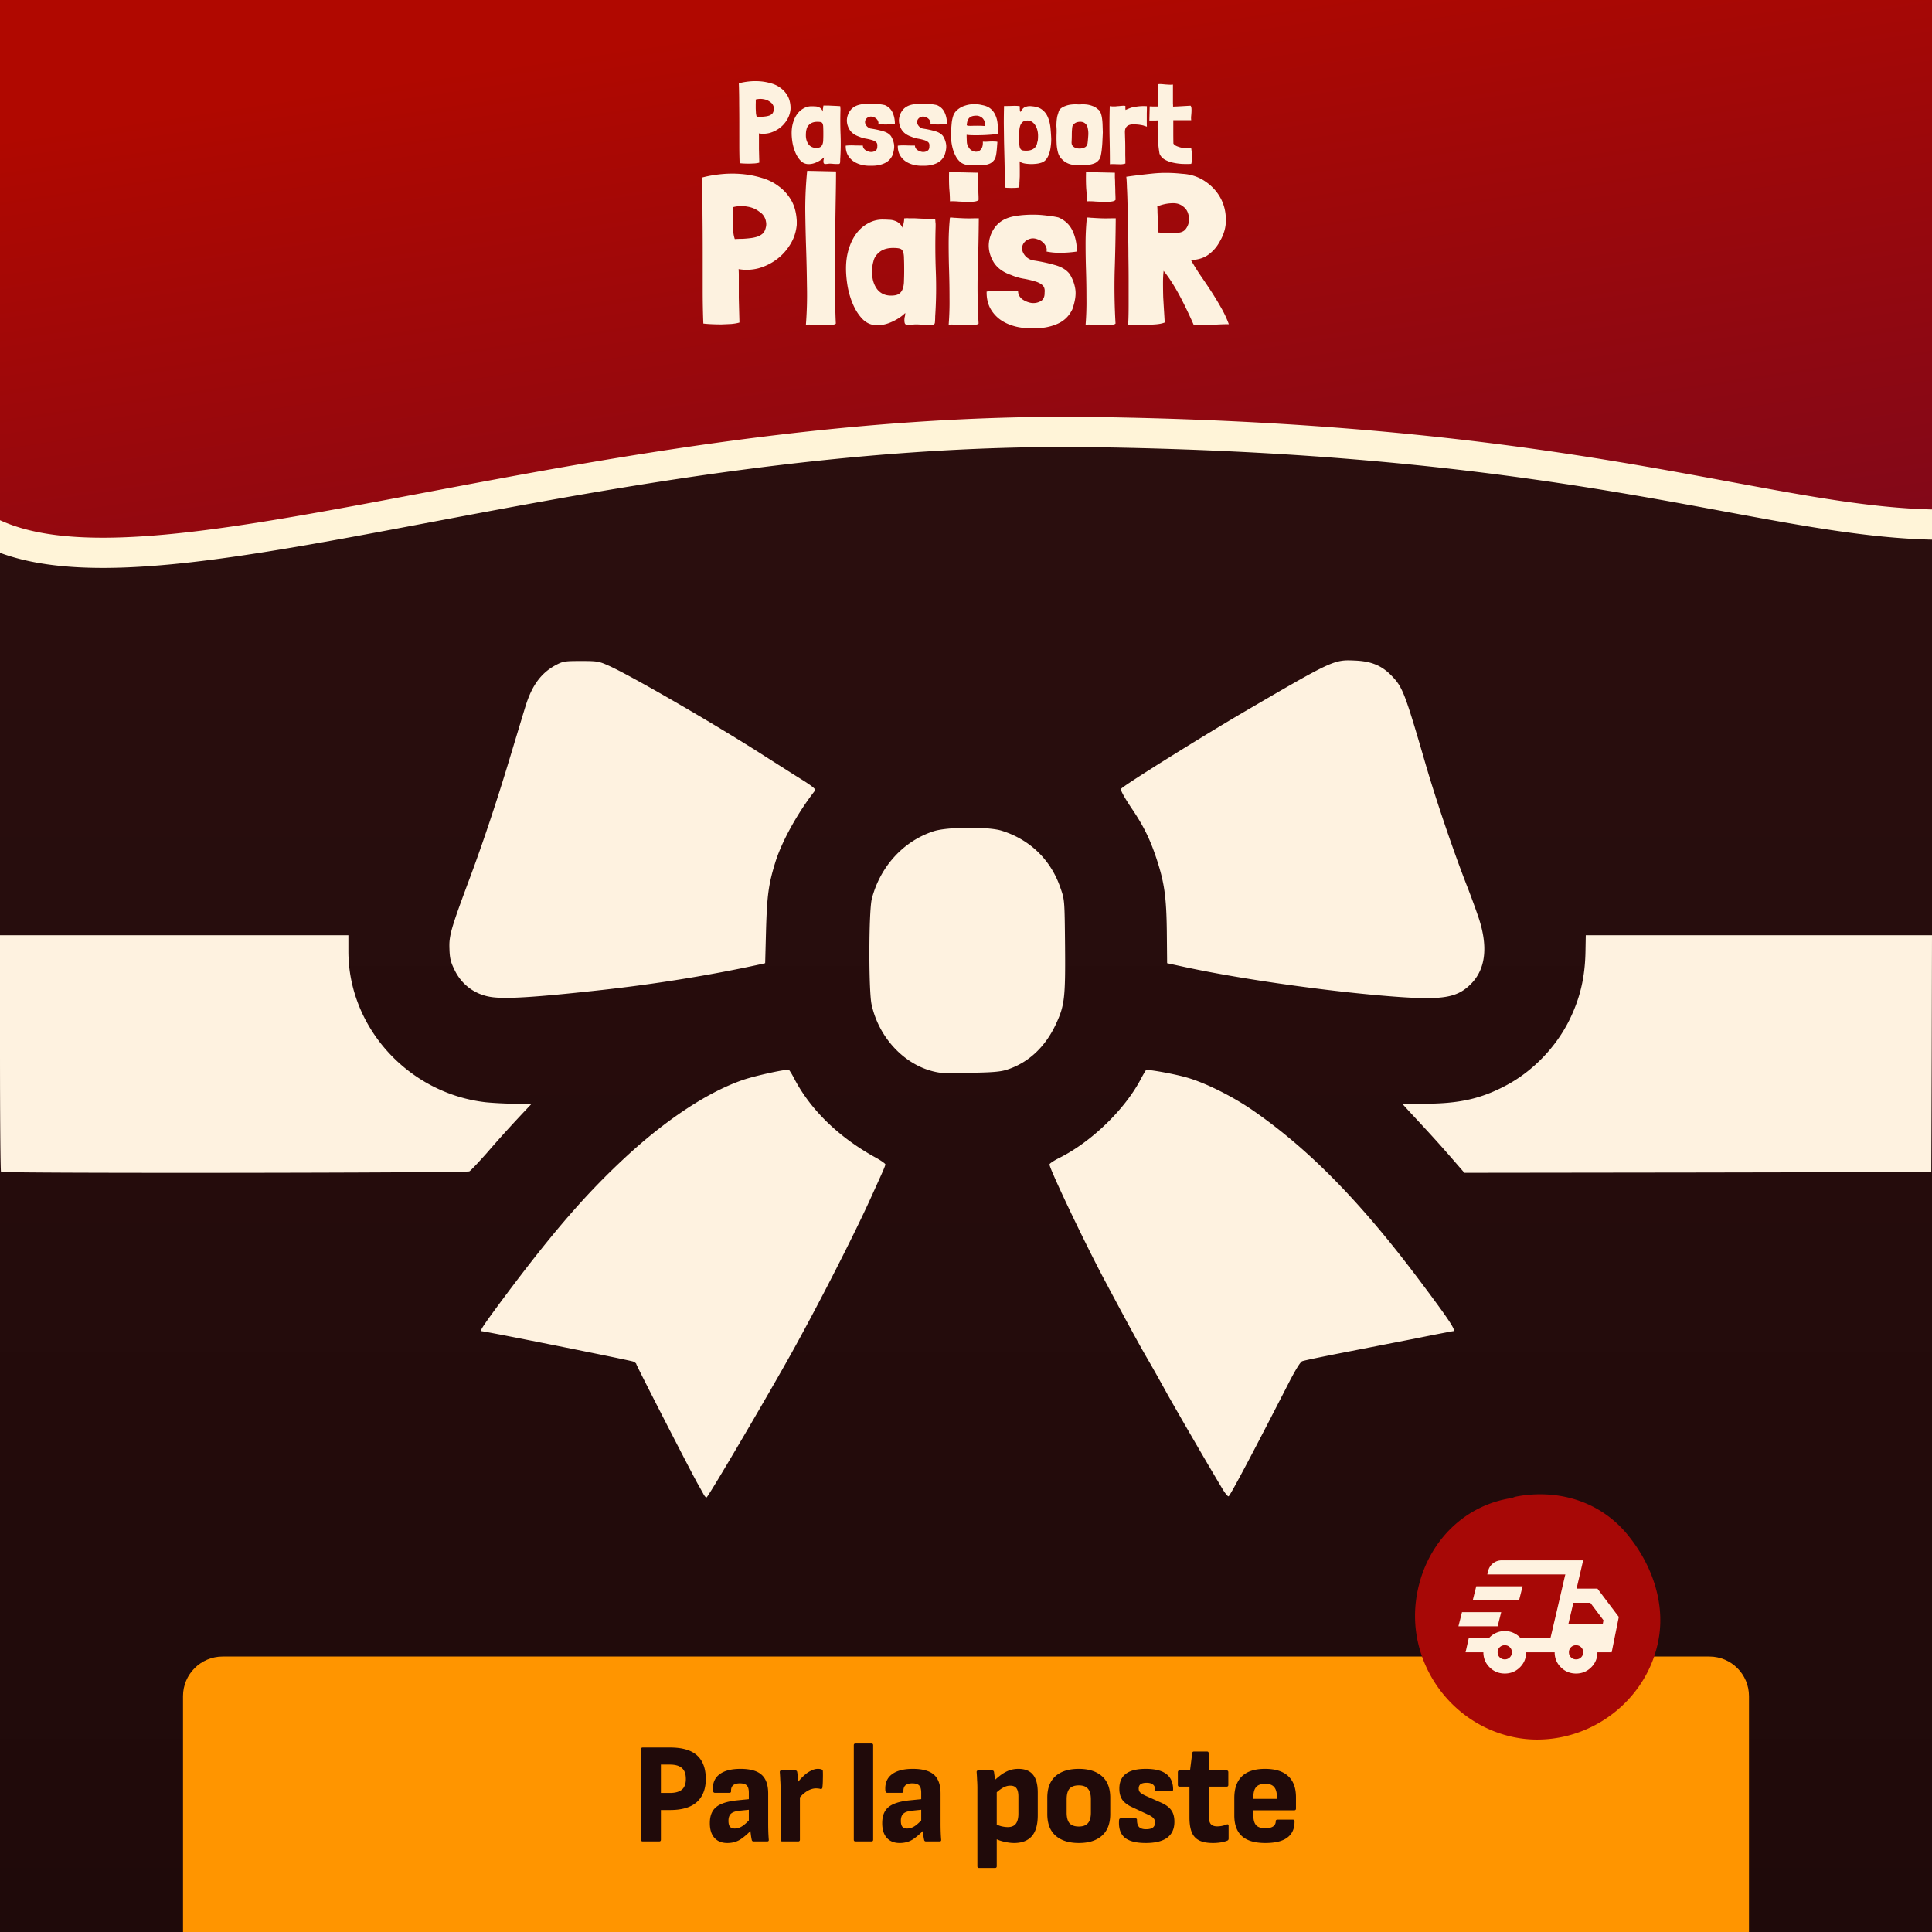 <svg xmlns="http://www.w3.org/2000/svg" fill="none" viewBox="0 0 1024 1024"><rect x="0" y="0" width="1024" height="1024" fill="#808080" stroke="none"/><g clip-path="url(#a)"><path fill="#FDF2E0" d="M0 0h1024v1024H0z"></path><path fill="url(#b)" d="M0 0h1024v1024H0z"></path><path fill="url(#c)" d="m1013.5 277 40.5-4.5V-268H-1.5v557l38 4h25l47-4 50-6.5 51.5-10 43.5-9.5 49-6.5 87-15 63-6L506 231h144l89 4.5 87 12.5 59 8.5 69 11.5 59.5 9Z"></path><path fill="#FFF4D8" fill-rule="evenodd" d="M224.685 261.172c100.161-18.916 222.537-42.028 354.968-40.15 132.711 1.882 222.945 14.206 291.559 26.067 16.642 2.877 31.919 5.704 46.155 8.339 44.826 8.297 79.33 14.683 113.633 14.683a8 8 0 0 1 8 8 8 8 0 0 1-8 8c-35.902 0-72.356-6.753-117.644-15.142-14.027-2.598-28.902-5.353-44.87-8.114-67.954-11.747-157.341-23.967-289.06-25.835-130.815-1.855-251.872 21.007-352.249 39.964l-1.112.21c-50.154 9.472-95.377 17.989-133.757 21.751-38.175 3.743-70.926 2.953-95.569-7.217-19.307-7.967-33.411-18.7-43.513-29.044a8 8 0 0 1-15.868.336c-2.913-19.417-5.46-29.383-6.468-32.915a39.21 39.21 0 0 0-.446-1.476l-.008-.023.005.015.006.003c4.85-10.031 14.82-5.392 15.105-5.247a.05.05 0 0 1 .003-.007l-.003-.009-.006-.018c-.001-.002.027.076.086.23.236.617.965 2.429 2.324 5.074 5.45 10.608 20.815 34.23 54.887 48.291 20.792 8.581 50.174 9.783 87.903 6.084 37.524-3.679 81.978-12.037 132.349-21.55l1.59-.3Z" clip-rule="evenodd"></path><path fill="#FDF2E0" d="M417.405 50.729c.94 1.638 1.472 3.625 1.594 5.96v.921c0 .246-.02.492-.061.738a12.688 12.688 0 0 1-1.962 5.407 15.049 15.049 0 0 1-3.862 4.179 15.88 15.88 0 0 1-5.15 2.519c-1.88.492-3.801.573-5.762.246.04.573.061 1.147.061 1.72V78.994c.041 1.762.102 4.138.184 7.128v.061c-.041 0-.082.02-.123.062h-.061c-.572.164-1.308.286-2.207.368-.858.041-1.778.082-2.759.123-.94 0-1.88-.02-2.82-.061a33.9 33.9 0 0 1-2.452-.184c-.123-2.99-.184-6.227-.184-9.709V65.967c0-3.686-.021-7.394-.061-11.121 0-3.728-.062-7.292-.184-10.692 1.675-.45 3.494-.779 5.456-.983a32.093 32.093 0 0 1 5.947-.062 27.63 27.63 0 0 1 5.824 1.106c1.88.533 3.535 1.352 4.965 2.458 1.472 1.065 2.677 2.417 3.617 4.056Zm-7.908 4.608a3.525 3.525 0 0 0-1.226-1.229c-1.022-.82-2.207-1.331-3.556-1.536a9.33 9.33 0 0 0-3.985.123c-.082 0-.143.02-.184.061.041.738.041 1.516 0 2.335v2.458c.041.82.082 1.618.123 2.397.082.737.225 1.413.429 2.027h.184a33.388 33.388 0 0 1 2.084-.061 34.943 34.943 0 0 0 2.146-.184 11.027 11.027 0 0 0 2.084-.43 4.668 4.668 0 0 0 1.778-1.107c.327-.45.552-.962.675-1.536a3.51 3.51 0 0 0 .061-1.72 3.83 3.83 0 0 0-.613-1.598ZM441.842 56.075c1.022.04 2.187.102 3.495.184.041.246.061.491.061.737.041.246.061.492.061.737v.615c-.122 4.424-.102 8.787.062 13.088.163 4.26.102 8.582-.184 12.965 0 .533-.021 1.066-.062 1.598 0 .532-.245.84-.735.922h-.736c-.654 0-1.328-.02-2.023-.062a15.775 15.775 0 0 0-1.962-.123c-.449 0-.899.041-1.349.123-.408.041-.837.062-1.287.062a.938.938 0 0 1-.613-.492 2.72 2.72 0 0 1-.123-.86c0-.45.041-.82.123-1.106.082-.287.123-.635.123-1.045-.981.983-2.228 1.823-3.74 2.52-1.471.696-2.922 1.044-4.353 1.044-1.594 0-2.963-.553-4.107-1.659-1.104-1.106-2.023-2.478-2.759-4.117-.736-1.638-1.287-3.42-1.655-5.346-.327-1.925-.491-3.707-.491-5.346 0-2.048.266-3.932.797-5.653.532-1.72 1.247-3.195 2.146-4.424.94-1.27 2.044-2.253 3.311-2.95a8.402 8.402 0 0 1 4.046-1.167c.735 0 1.41.02 2.023.062.654 0 1.246.102 1.778.307.531.164 1.001.45 1.41.86.408.369.756.901 1.042 1.598-.041-.656-.021-1.209.061-1.66.123-.49.184-.982.184-1.474 0-.04.123-.061.368-.061.286-.041.592-.041.919 0H439.329c.694.04 1.532.081 2.513.123Zm-12.629 9.708c-.94.778-1.512 1.68-1.716 2.704a7.414 7.414 0 0 0-.307 1.659 20.802 20.802 0 0 0-.061 1.597c0 1.844.47 3.42 1.41 4.732.981 1.27 2.33 1.905 4.046 1.905 1.022 0 1.778-.164 2.268-.492.532-.369.9-.86 1.104-1.475.245-.655.368-1.433.368-2.335.041-.942.061-1.986.061-3.133 0-1.434-.02-2.56-.061-3.38 0-.86-.102-1.516-.307-1.966-.163-.45-.47-.738-.919-.86-.409-.123-1.043-.185-1.901-.185-1.676 0-3.004.41-3.985 1.229ZM473.083 59.638c.817 1.762 1.226 3.749 1.226 5.96a33.916 33.916 0 0 1-4.353.37 19.275 19.275 0 0 1-4.414-.37c.123-.49.061-.982-.184-1.474a3.29 3.29 0 0 0-.981-1.29 3.664 3.664 0 0 0-1.471-.8 3.615 3.615 0 0 0-1.594-.245c-.94.164-1.655.533-2.146 1.106-.449.533-.674 1.127-.674 1.782s.245 1.31.736 1.966c.49.656 1.205 1.147 2.145 1.475 2.289.328 4.435.778 6.437 1.352 2.003.532 3.474 1.413 4.414 2.642.899 1.475 1.451 2.99 1.656 4.547.204 1.516-.082 3.4-.859 5.653-.94 2.008-2.411 3.441-4.414 4.302-2.002.86-4.189 1.27-6.559 1.228-2.085.082-3.965-.102-5.64-.553-1.676-.45-3.127-1.126-4.353-2.027a10.016 10.016 0 0 1-2.82-3.319c-.654-1.31-.981-2.785-.981-4.424v-.307c1.349-.164 2.881-.205 4.598-.123 1.716.041 3.208.062 4.475.062.041.942.47 1.72 1.288 2.335.858.573 1.757.921 2.697 1.044.94.082 1.798-.102 2.575-.553.776-.45 1.144-1.27 1.103-2.458.123-.983-.102-1.72-.674-2.212-.572-.491-1.328-.86-2.268-1.106a26.395 26.395 0 0 0-3.188-.737 15.548 15.548 0 0 1-3.495-1.045c-2.288-.778-3.964-1.986-5.027-3.625-1.021-1.68-1.512-3.4-1.471-5.162.082-1.802.654-3.461 1.717-4.977 1.103-1.515 2.656-2.54 4.659-3.072.776-.205 1.716-.369 2.82-.492a33.898 33.898 0 0 1 3.617-.184c1.267 0 2.534.082 3.801.246 1.267.123 2.432.307 3.494.553 1.921.82 3.29 2.13 4.108 3.932ZM500.682 59.638c.817 1.762 1.226 3.749 1.226 5.96a33.916 33.916 0 0 1-4.353.37 19.275 19.275 0 0 1-4.414-.37c.123-.49.062-.982-.183-1.474a3.31 3.31 0 0 0-.981-1.29 3.668 3.668 0 0 0-1.472-.8 3.613 3.613 0 0 0-1.594-.245c-.94.164-1.655.533-2.145 1.106-.45.533-.675 1.127-.675 1.782s.246 1.31.736 1.966c.49.656 1.206 1.147 2.146 1.475 2.288.328 4.434.778 6.437 1.352 2.002.532 3.474 1.413 4.414 2.642.899 1.475 1.451 2.99 1.655 4.547.204 1.516-.082 3.4-.858 5.653-.94 2.008-2.412 3.441-4.414 4.302-2.003.86-4.189 1.27-6.56 1.228-2.084.082-3.964-.102-5.64-.553-1.676-.45-3.127-1.126-4.353-2.027a10.016 10.016 0 0 1-2.82-3.319c-.654-1.31-.981-2.785-.981-4.424v-.307c1.349-.164 2.882-.205 4.598-.123 1.717.041 3.209.062 4.476.062.04.942.47 1.72 1.287 2.335.858.573 1.757.921 2.697 1.044.94.082 1.799-.102 2.575-.553.777-.45 1.145-1.27 1.104-2.458.122-.983-.102-1.72-.675-2.212-.572-.491-1.328-.86-2.268-1.106a26.395 26.395 0 0 0-3.188-.737 15.524 15.524 0 0 1-3.494-1.045c-2.289-.778-3.965-1.986-5.027-3.625-1.022-1.68-1.512-3.4-1.472-5.162.082-1.802.654-3.461 1.717-4.977 1.103-1.515 2.657-2.54 4.659-3.072.777-.205 1.717-.369 2.82-.492a33.911 33.911 0 0 1 3.617-.184c1.267 0 2.534.082 3.801.246 1.267.123 2.432.307 3.495.553 1.92.82 3.29 2.13 4.107 3.932ZM514.304 71.62c-.899-.04-1.553-.102-1.962-.184v1.106c.041 1.23.082 2.233.123 3.011.081.778.347 1.536.797 2.274.49.942 1.185 1.638 2.084 2.089.899.45 1.778.594 2.636.43.858-.164 1.574-.656 2.146-1.475.613-.86.879-2.13.797-3.81.409.041.96.062 1.655.062.695-.041 1.41-.082 2.146-.123.776-.04 1.512-.04 2.207 0 .695 0 1.267.061 1.716.184-.081 1.066-.163 2.11-.245 3.134a53.291 53.291 0 0 1-.306 2.888c-.123.86-.287 1.618-.491 2.274-.163.614-.388 1.044-.674 1.29a5.646 5.646 0 0 1-2.698 2.09c-1.103.409-2.309.655-3.617.737a33.336 33.336 0 0 1-4.046 0 62.013 62.013 0 0 0-3.74-.123 8.688 8.688 0 0 1-3.187-1.106c-1.104-.779-2.023-1.782-2.759-3.011a19.562 19.562 0 0 1-1.778-4.117 25.517 25.517 0 0 1-.92-4.793 34.617 34.617 0 0 1-.122-5.039c.122-1.515.245-2.97.368-4.362.163-1.434.49-2.827.981-4.179.531-1.188 1.348-2.191 2.452-3.01a11.146 11.146 0 0 1 3.739-1.905c1.39-.451 2.861-.697 4.414-.738 1.553-.04 3.066.123 4.537.492 1.88.327 3.392.983 4.537 1.966a9.288 9.288 0 0 1 2.574 3.564c.613 1.393.981 2.929 1.104 4.608a35.29 35.29 0 0 1 0 5.1c-.286.082-.838.164-1.655.246-.777.082-1.717.164-2.82.246a79.21 79.21 0 0 1-3.433.184c-1.227.041-2.412.062-3.556.062-1.104 0-2.105-.02-3.004-.061Zm7.173-8.049a3.952 3.952 0 0 0-1.717-1.66 3.415 3.415 0 0 0-.981-.43c-.327-.122-.715-.184-1.165-.184-.981 0-1.778.103-2.391.308-.613.205-1.103.491-1.471.86a3.95 3.95 0 0 0-.858 1.29 9.33 9.33 0 0 0-.368 1.536c-.082.451-.123.779-.123.984.041.163.246.286.613.368.368.041.94.062 1.717.062a76.61 76.61 0 0 1 3.556-.062c1.062 0 1.859.02 2.391.062.531.04.899.061 1.103.061.245-.04.368-.102.368-.184v-.676a4.42 4.42 0 0 0-.674-2.335ZM540.318 96.752c0 .45-.02 1.086-.061 1.905v.676c0 .04-.286.082-.859.123-.531.082-1.205.123-2.023.123-.776.04-1.614.04-2.513 0-.899 0-1.676-.062-2.33-.185V95.34c0-3.4-.041-6.8-.122-10.2-.082-3.4-.164-6.739-.246-10.016-.041-3.318-.081-6.554-.122-9.709 0-3.195.041-6.267.122-9.217 1.267 0 2.657-.02 4.169-.061 1.512-.082 2.881-.041 4.108.123.04.082.061.225.061.43v.983c.041.246.061.594.061 1.045a2.8 2.8 0 0 0 .245.491c.123.082.246 0 .368-.245.613-1.23 1.431-2.008 2.452-2.336 1.022-.368 2.105-.47 3.25-.307 2.329.164 4.168.779 5.517 1.844 1.349 1.024 2.35 2.355 3.004 3.994.695 1.597 1.144 3.4 1.349 5.407.204 2.007.347 4.035.429 6.083 0 1.434-.102 2.827-.307 4.179a17.302 17.302 0 0 1-.858 3.748c-.368 1.106-.879 2.069-1.533 2.888a5.042 5.042 0 0 1-2.268 1.659c-1.103.41-2.329.655-3.678.737a19.003 19.003 0 0 1-3.74 0c-1.185-.082-2.186-.266-3.004-.553-.817-.287-1.267-.614-1.348-.983.04 1.925.061 3.482.061 4.67v2.827c0 .737-.021 1.29-.061 1.659 0 .41-.021.778-.062 1.106 0 .368-.02.758-.061 1.167Zm7.602-18.004c1.022-.737 1.635-1.823 1.839-3.256a6.604 6.604 0 0 0 .368-1.782c.041-.615.061-1.209.061-1.782 0-1.024-.123-2.007-.368-2.95-.245-.983-.613-1.843-1.103-2.58-.491-.779-1.083-1.393-1.778-1.844a4.19 4.19 0 0 0-2.33-.676c-1.062 0-1.88.225-2.452.676-.572.45-1.022 1.065-1.349 1.843-.286.779-.47 1.721-.551 2.827a96.487 96.487 0 0 0-.062 3.564c0 1.598.021 2.868.062 3.81.081.9.245 1.597.49 2.089.245.491.613.82 1.104.983.531.123 1.226.184 2.084.184 1.676 0 3.004-.368 3.985-1.106ZM560.663 60.683a52.98 52.98 0 0 0 .552-1.843c.286-.615.736-1.147 1.349-1.598a9.274 9.274 0 0 1 2.207-1.106 11.829 11.829 0 0 1 2.697-.676 23.653 23.653 0 0 1 2.943-.184c.817.082 1.594.102 2.329.061a12.268 12.268 0 0 1 2.453 0c1.307.082 2.554.348 3.739.799 1.185.41 2.207 1.024 3.065 1.843.573.369 1.022.963 1.349 1.782.327.82.572 1.782.736 2.888.163 1.065.266 2.253.306 3.564.041 1.27.082 2.58.123 3.933-.041 1.188-.102 2.54-.184 4.055a48.933 48.933 0 0 1-.306 4.363 29.397 29.397 0 0 1-.552 3.748c-.205 1.106-.511 1.864-.92 2.274a5.613 5.613 0 0 1-2.759 2.089c-1.103.41-2.309.655-3.617.737a22.24 22.24 0 0 1-4.046 0 64.944 64.944 0 0 0-3.801-.123c-2.084-.368-3.841-1.27-5.272-2.703-1.103-.983-1.859-2.212-2.268-3.687a21.272 21.272 0 0 1-.736-4.609 65.524 65.524 0 0 1-.061-4.915c.082-1.639.061-3.134-.061-4.486 0-.737.02-1.454.061-2.15.041-.738.122-1.496.245-2.274.041-.45.184-1.045.429-1.782Zm10.3 4.056c-.859.245-1.554.696-2.085 1.351-.245.164-.429.574-.552 1.23a31.841 31.841 0 0 0-.245 3.932c0 1.27-.041 2.622-.122 4.055-.041.942.204 1.68.735 2.212.532.492 1.165.84 1.901 1.045a7.758 7.758 0 0 0 2.391.123c.817-.123 1.491-.328 2.023-.615.694-.327 1.164-1.003 1.41-2.027.163-1.311.286-2.622.368-3.933.122-1.352.061-2.622-.184-3.81-.205-1.433-.797-2.478-1.778-3.133-.981-.656-2.269-.8-3.862-.43ZM596.48 57.672c.041.123.062.328.062.615.163-.082.531-.246 1.103-.492a50.751 50.751 0 0 1 1.778-.676c.777-.246 1.655-.43 2.636-.553a23.658 23.658 0 0 1 2.759-.307c.858-.041 1.573-.041 2.146 0 .613 0 .919.02.919.061 0 1.393-.02 2.622-.061 3.687v5.162c0 .696.02 1.351.061 1.966l-.552-.184a3.244 3.244 0 0 0-.674-.185l-.613-.246a16.822 16.822 0 0 0-1.533-.307c-.49-.082-.756-.123-.797-.123a27.812 27.812 0 0 0-3.065-.184c-.899 0-1.696.143-2.391.43a3.275 3.275 0 0 0-1.532 1.352c-.368.614-.532 1.495-.491 2.642.041 1.434.082 2.786.123 4.056.041 1.27.061 2.56.061 3.87v3.933c.041 1.311.061 2.724.061 4.24v.246a9.072 9.072 0 0 1-1.9.369c-.572.04-1.165.04-1.778 0-.613 0-1.287-.02-2.023-.062-.695-.04-1.533-.02-2.513.062 0-5.039-.062-10.078-.184-15.116a337.963 337.963 0 0 1 .122-15.67c.491.042.899.083 1.226.124h1.839c.327-.041.736-.082 1.227-.123.163 0 .449-.02.858-.062l1.349-.123c.49-.04.899-.04 1.226 0 .368 0 .551.041.551.123V57.672ZM619.603 44.891c.694.041 1.389.02 2.084-.061v9.893c.041.573.061 1.167.061 1.782 1.267-.041 2.596-.103 3.985-.185 1.431-.082 3.188-.184 5.272-.307.287.328.45.82.491 1.475.041.614.041 1.29 0 2.028a46.16 46.16 0 0 1-.184 2.273c-.041.737-.02 1.372.061 1.905h-9.502v6.513c0 2.09.02 4.056.061 5.9.409.573 1.002 1.023 1.778 1.35.777.329 1.614.595 2.514.8a20.12 20.12 0 0 0 2.697.307c.94.04 1.758.04 2.452 0 .082.574.164 1.208.246 1.905.081.696.143 1.413.183 2.15a13.3 13.3 0 0 1-.061 2.213 7.748 7.748 0 0 1-.368 2.027 52.631 52.631 0 0 1-5.088 0 30.786 30.786 0 0 1-4.966-.737c-1.553-.369-2.942-.922-4.169-1.66a6.361 6.361 0 0 1-2.574-3.01c-.532-3.154-.838-6.124-.92-8.91a204.416 204.416 0 0 1-.061-8.725c-.654.04-1.349.061-2.085.061h-2.329l.184-7.496c.817.04 1.573.061 2.268.061h2.084c0-.901-.02-1.864-.061-2.888a83.06 83.06 0 0 1-.061-3.195v-3.072c.041-.983.102-1.864.184-2.643a7.83 7.83 0 0 1 1.716-.061c.654.04 1.328.102 2.023.184l2.085.123ZM419.374 106.145c1.725 2.994 2.701 6.625 2.926 10.892V118.721c0 .449-.038.898-.113 1.347-.45 3.594-1.65 6.887-3.601 9.882a27.53 27.53 0 0 1-7.089 7.635 29.197 29.197 0 0 1-9.452 4.604c-3.451.898-6.977 1.048-10.578.449.075 1.048.113 2.096.113 3.144v12.014c.075 3.219.187 7.561.337 13.025v.113c-.075 0-.15.037-.225.112h-.112c-1.051.299-2.401.524-4.051.674-1.576.075-3.264.149-5.064.224-1.725 0-3.451-.037-5.176-.112a62.289 62.289 0 0 1-4.501-.337c-.225-5.464-.338-11.378-.338-17.741v-19.762c0-6.737-.037-13.512-.112-20.324 0-6.812-.113-13.324-.338-19.538 3.076-.823 6.414-1.422 10.015-1.796a59.148 59.148 0 0 1 10.915-.112c3.676.3 7.239.973 10.69 2.02 3.451.974 6.489 2.471 9.115 4.492 2.701 1.946 4.914 4.417 6.639 7.411Zm-14.516 8.421c-.525-.898-1.275-1.646-2.251-2.245-1.875-1.497-4.051-2.433-6.526-2.807a17.182 17.182 0 0 0-7.314.224c-.15 0-.263.038-.338.112.075 1.348.075 2.77 0 4.267v4.492c.075 1.497.15 2.957.225 4.379.15 1.347.413 2.582.788 3.705h.337a61.526 61.526 0 0 1 3.826-.112 64.227 64.227 0 0 0 3.939-.337 20.43 20.43 0 0 0 3.826-.786c1.275-.449 2.363-1.123 3.263-2.021a7.31 7.31 0 0 0 1.238-2.807c.3-1.048.337-2.096.112-3.144a6.982 6.982 0 0 0-1.125-2.92ZM426.801 110.973c0-6.812.338-13.624 1.013-20.436l15.304.337c0 3.07-.038 6.775-.113 11.116-.075 4.342-.15 8.983-.225 13.924-.075 4.94-.15 10.068-.225 15.383v15.383c0 4.941.038 9.582.113 13.923.075 4.267.187 7.898.337 10.892-.375.449-1.313.674-2.813.674-1.5.075-3.151.075-4.951 0-1.726 0-3.376-.038-4.951-.112-1.576-.075-2.626-.038-3.151.112.525-6.737.713-13.512.563-20.324a928.773 928.773 0 0 0-.451-20.436 928.77 928.77 0 0 1-.45-20.436ZM489.253 115.914c1.875.075 4.013.187 6.414.337.075.449.112.898.112 1.347.075.449.113.898.113 1.348v1.122a362.555 362.555 0 0 0 .112 23.917c.3 7.785.188 15.683-.337 23.692 0 .974-.038 1.947-.113 2.92 0 .973-.45 1.534-1.35 1.684h-1.35c-1.201 0-2.438-.037-3.714-.112a29 29 0 0 0-3.601-.225c-.825 0-1.65.075-2.475.225-.75.075-1.538.112-2.363.112-.525-.15-.901-.449-1.126-.898-.15-.449-.225-.973-.225-1.572 0-.824.075-1.497.225-2.021.15-.524.225-1.161.225-1.909-1.8 1.796-4.088 3.331-6.864 4.604-2.7 1.272-5.364 1.908-7.989 1.908-2.926 0-5.439-1.01-7.539-3.031-2.026-2.021-3.714-4.529-5.064-7.523-1.351-2.995-2.363-6.251-3.038-9.769-.601-3.519-.901-6.775-.901-9.769 0-3.743.488-7.186 1.463-10.33.975-3.144 2.288-5.839 3.939-8.085 1.725-2.32 3.751-4.117 6.076-5.39 2.326-1.347 4.801-2.058 7.427-2.133 1.35 0 2.588.037 3.713.112 1.201 0 2.288.187 3.264.562a6.189 6.189 0 0 1 2.588 1.572c.75.673 1.388 1.647 1.913 2.919-.075-1.198-.038-2.208.112-3.032.225-.898.338-1.796.338-2.694 0-.075.225-.113.675-.113a6.353 6.353 0 0 1 1.688 0H484.639c1.275.075 2.813.15 4.614.225Zm-23.181 17.741c-1.725 1.422-2.776 3.069-3.151 4.941-.3.973-.487 1.983-.562 3.031a37.975 37.975 0 0 0-.113 2.92c0 3.368.863 6.25 2.588 8.646 1.801 2.32 4.276 3.48 7.427 3.48 1.876 0 3.263-.299 4.164-.898a5.195 5.195 0 0 0 2.025-2.695c.45-1.197.675-2.62.675-4.267.075-1.721.113-3.63.113-5.726 0-2.62-.038-4.679-.113-6.176 0-1.572-.187-2.769-.562-3.593-.3-.823-.863-1.347-1.688-1.572-.75-.224-1.913-.337-3.489-.337-3.075 0-5.513.749-7.314 2.246ZM510.684 115.689c1.726.075 3.789.075 6.189 0h1.913v.337c-.075 9.058-.263 18.303-.563 27.735a338.902 338.902 0 0 0 .451 27.734c-.376.449-1.313.674-2.814.674-1.5.075-3.15.075-4.951 0-1.725 0-3.376-.038-4.951-.112-1.575-.075-2.626-.038-3.151.112.375-4.716.525-9.507.45-14.373a462.9 462.9 0 0 0-.225-14.485 452.06 452.06 0 0 1-.225-14.147c0-4.716.225-9.283.675-13.699v-.113c.3-.074.788-.074 1.463 0 .75.075 1.313.113 1.688.113.975.075 2.326.149 4.051.224Zm-7.539-15.72c-.15-2.395-.188-5.314-.113-8.758l15.304.337v2.47a57.88 57.88 0 0 1 .112 3.818c.075 1.347.113 2.77.113 4.267.075 1.422.113 2.695.113 3.817-.301.45-1.013.749-2.138.899-1.051.149-2.326.224-3.826.224a653.999 653.999 0 0 0-4.614-.224 32.5 32.5 0 0 0-4.614-.113c0-2.17-.112-4.416-.337-6.737ZM568.512 122.426c1.5 3.219 2.25 6.85 2.25 10.892-2.4.374-5.063.599-7.989.674-2.851.075-5.551-.15-8.102-.674.225-.898.113-1.796-.338-2.695-.375-.898-.975-1.684-1.8-2.358-.75-.673-1.65-1.16-2.701-1.459a6.66 6.66 0 0 0-2.925-.45c-1.726.3-3.039.974-3.939 2.022-.825.973-1.238 2.058-1.238 3.256s.45 2.395 1.351 3.593c.9 1.198 2.213 2.096 3.938 2.695 4.201.599 8.14 1.422 11.816 2.47 3.675.973 6.376 2.583 8.101 4.828 1.651 2.695 2.664 5.465 3.039 8.309.375 2.77-.15 6.214-1.576 10.331-1.725 3.668-4.426 6.288-8.102 7.86s-7.689 2.32-12.04 2.245c-3.826.15-7.277-.187-10.353-1.01-3.075-.824-5.738-2.059-7.989-3.706a18.301 18.301 0 0 1-5.176-6.063c-1.201-2.395-1.801-5.09-1.801-8.085v-.561c2.476-.299 5.289-.374 8.44-.225 3.151.075 5.889.113 8.214.113.075 1.721.863 3.144 2.363 4.267 1.576 1.048 3.226 1.684 4.952 1.908 1.725.15 3.3-.187 4.726-1.01 1.425-.824 2.1-2.321 2.025-4.492.225-1.796-.187-3.144-1.238-4.042-1.05-.898-2.438-1.572-4.163-2.021-1.725-.524-3.676-.973-5.851-1.347a28.665 28.665 0 0 1-6.415-1.909c-4.201-1.423-7.276-3.631-9.227-6.625-1.875-3.069-2.775-6.213-2.7-9.432.15-3.294 1.2-6.325 3.15-9.095 2.026-2.77 4.877-4.641 8.552-5.614 1.426-.375 3.151-.674 5.177-.899 2.1-.224 4.313-.337 6.639-.337 2.325 0 4.651.15 6.976.45 2.326.224 4.464.561 6.415 1.01 3.525 1.497 6.038 3.893 7.539 7.186ZM583.26 115.689c1.726.075 3.789.075 6.189 0h1.913v.337c-.075 9.058-.262 18.303-.563 27.735a338.902 338.902 0 0 0 .451 27.734c-.376.449-1.313.674-2.814.674-1.5.075-3.15.075-4.951 0-1.725 0-3.376-.038-4.951-.112-1.575-.075-2.626-.038-3.151.112.375-4.716.525-9.507.45-14.373a462.9 462.9 0 0 0-.225-14.485 452.06 452.06 0 0 1-.225-14.147c0-4.716.225-9.283.675-13.699v-.113c.3-.074.788-.074 1.463 0 .75.075 1.313.113 1.688.113.975.075 2.326.149 4.051.224Zm-7.539-15.72c-.15-2.395-.188-5.314-.113-8.758l15.304.337v2.47c.075 1.123.113 2.396.113 3.818.075 1.347.112 2.77.112 4.267.075 1.422.113 2.695.113 3.817-.3.45-1.013.749-2.138.899-1.051.149-2.326.224-3.826.224a653.999 653.999 0 0 0-4.614-.224 32.5 32.5 0 0 0-4.614-.113c0-2.17-.112-4.416-.337-6.737ZM647.142 162.961a56.136 56.136 0 0 1 4.164 8.871h.112c-2.625 0-5.551.112-8.777.337-3.226.15-6.526.112-9.902-.112h-.113a244.626 244.626 0 0 0-2.813-6.176 228.46 228.46 0 0 0-3.713-7.523 114.036 114.036 0 0 0-4.389-7.748c-1.575-2.545-3.151-4.791-4.726-6.737l-.225-.337c-.225 1.722-.338 3.855-.338 6.4 0 2.471.038 5.053.113 7.748.15 2.62.3 5.128.45 7.523.15 2.396.263 4.304.338 5.727-1.276.524-2.964.861-5.064 1.01-2.026.15-4.051.225-6.077.225a67.418 67.418 0 0 1-5.514 0c-1.575-.075-2.55-.075-2.925 0 .15 0 .262-1.011.337-3.032.075-2.096.113-4.828.113-8.197v-11.565c0-4.417-.038-8.945-.113-13.587 0-4.716-.075-9.357-.225-13.923-.075-4.641-.15-8.871-.225-12.688-.075-3.893-.187-7.187-.337-9.881-.075-2.77-.188-4.642-.338-5.615 4.201-.599 8.815-1.16 13.841-1.684s10.277-.487 15.754.112c4.426.225 8.402 1.498 11.928 3.818 3.526 2.32 6.264 5.203 8.214 8.646 1.951 3.443 2.963 7.261 3.038 11.453.15 4.117-.937 8.122-3.263 12.015-1.425 2.695-3.338 4.94-5.739 6.737-2.325 1.796-5.289 2.807-8.889 3.032h-.563v.112a125.477 125.477 0 0 0 5.176 8.309 310.076 310.076 0 0 1 5.514 8.197c1.8 2.769 3.526 5.614 5.176 8.533Zm-25.994-55.244c-2.55.075-5.138.636-7.764 1.684.075.973.113 2.096.113 3.369.075 1.198.112 2.433.112 3.705v3.706c.075 1.197.188 2.208.338 3.031h.112c1.726.15 3.601.262 5.627.337 2.025.075 3.938-.037 5.738-.337 1.426-.299 2.514-1.01 3.264-2.133.825-1.198 1.313-2.47 1.463-3.818.15-1.422 0-2.807-.45-4.154-.451-1.423-1.201-2.545-2.251-3.369-1.65-1.497-3.751-2.171-6.302-2.021Z"></path><path fill="#FEF2E0" d="M372.745 791.692c-.763-1.373-2.06-3.739-2.9-5.188-3.204-5.57-32.581-62.798-32.581-63.485 0-.382-.763-.992-1.679-1.374-2.06-.763-78.67-16.1-80.425-16.1-1.068 0 1.221-3.434 13.277-19.61 24.799-33.116 42.273-53.26 62.646-72.184 21.899-20.373 44.18-35.023 62.646-41.356 6.333-2.213 23.501-5.952 24.417-5.342.305.229 1.526 2.137 2.671 4.35 8.698 16.786 23.883 31.513 43.417 42.196 2.746 1.526 5.036 3.128 5.036 3.586 0 .382-.916 2.671-1.984 5.036-1.069 2.366-3.51 7.783-5.418 11.98-8.699 19.305-27.317 55.854-42.043 82.408-12.514 22.51-43.036 74.473-45.249 76.991-.305.305-1.144-.534-1.831-1.908ZM648.28 789.709c-6.563-10.836-22.51-38.305-29.454-50.59-4.273-7.783-8.927-16.024-10.301-18.313-4.349-7.478-10.682-19-23.502-43.112-10.453-19.686-28.766-58.22-28.766-60.509 0-.534 2.518-2.136 5.57-3.662 16.634-8.394 34.032-25.181 42.578-41.128 1.297-2.518 2.67-4.807 2.976-5.189.534-.61 14.345 1.831 21.365 3.815 9.843 2.747 24.493 9.996 35.481 17.626 29.835 20.679 57.152 48.606 88.589 90.573 15.185 20.221 19.229 26.325 17.397 26.325-.228 0-9.08 1.679-19.61 3.815a32764.021 32764.021 0 0 0-39.067 7.631c-10.912 2.136-20.526 4.12-21.366 4.502-.992.381-3.738 4.883-7.172 11.598-18.847 36.779-30.98 59.67-31.819 59.975-.381.153-1.679-1.373-2.899-3.357ZM.534 621.077C.23 620.848 0 592.463 0 558.126v-62.417h184.656v8.622c.076 40.365 31.895 75.236 72.87 79.891 3.815.381 10.759.763 15.566.763h8.699l-2.366 2.518c-8.164 8.622-14.65 15.795-21.441 23.654-4.349 4.884-8.47 9.309-9.233 9.691-1.602.839-247.378 1.144-248.217.229ZM769.068 613.446c-6.638-7.63-11.369-12.819-21.823-24.036l-4.044-4.425h11.598c18.771 0 30.369-2.671 43.875-9.92 13.735-7.401 25.715-19.763 32.887-33.955 5.876-11.827 8.546-22.968 8.775-36.931l.153-8.47H1024l-.15 62.798-.23 62.722-123.69.229-123.766.153-7.096-8.165ZM497.884 568.503c-17.092-2.594-31.895-17.55-35.939-36.168-1.603-7.554-1.526-49.598.152-56.007 4.426-17.092 16.863-30.674 32.887-35.787 7.097-2.289 28.614-2.441 35.711-.305 15.184 4.655 26.401 15.566 31.437 30.598 2.136 6.104 2.136 6.333 2.365 30.445.229 27.393-.229 31.59-4.731 41.281-5.722 12.437-14.879 20.907-26.401 24.493-3.205.992-7.63 1.374-18.694 1.526-7.936.153-15.49.077-16.787-.076ZM260.959 528.52c-8.851-1.145-16.1-6.333-19.991-14.345-2.061-4.197-2.595-6.105-2.747-11.217-.305-6.944.763-10.606 10.148-35.863 7.173-19.076 14.651-41.433 21.823-65.24 3.357-11.14 7.096-23.502 8.317-27.469 3.434-11.141 8.317-17.779 16.253-21.976 3.663-1.908 4.578-2.06 13.124-2.06s9.538.152 14.498 2.365c11.14 4.884 55.473 30.446 82.027 47.461 8.164 5.189 17.855 11.37 21.594 13.659 4.502 2.899 6.486 4.502 6.028 5.112-9.309 11.904-17.779 27.241-21.136 38.229-3.586 11.598-4.35 17.549-4.884 35.862l-.457 17.474-2.671.61c-26.554 5.8-56.694 10.683-86.605 13.888-32.048 3.51-47.69 4.502-55.321 3.51ZM742.057 528.444c-33.956-2.366-82.714-9.157-113.617-15.795l-9.843-2.137-.153-16.711c-.229-18.618-1.297-26.172-5.646-39.22-3.434-10.225-6.791-17.016-13.43-26.783-3.739-5.646-5.57-9.08-5.189-9.69.992-1.603 42.12-27.241 63.943-40.06 48.759-28.461 48.759-28.461 60.28-27.927 8.47.381 13.964 2.671 19.076 7.936 5.952 6.104 7.02 8.775 18.313 47.613 5.342 18.313 14.422 45.096 21.518 63.333 1.908 4.807 4.655 12.361 6.181 16.787 5.189 15.184 4.12 27.011-3.129 34.947-7.325 7.859-14.574 9.309-38.304 7.707Z"></path><path fill="#FF9500" d="M97 899c0-11.598 9.402-21 21-21h788c11.598 0 21 9.402 21 21v125H97V899Z"></path><path fill="#200A0A" d="M340.717 976c-.659 0-.988-.304-.988-.912v-47.956c0-.608.329-.912.988-.912h14.364c6.586 0 11.4 1.418 14.44 4.256 3.04 2.786 4.56 6.941 4.56 12.464 0 5.218-1.571 9.272-4.712 12.16-3.142 2.837-7.879 4.256-14.212 4.256h-4.864v15.732c0 .608-.304.912-.912.912h-8.664Zm9.576-25.688h4.712c2.837 0 4.965-.583 6.384-1.748 1.418-1.166 2.128-3.04 2.128-5.624 0-2.736-.71-4.687-2.128-5.852-1.368-1.216-3.496-1.824-6.384-1.824h-4.712v15.048ZM399.406 976c-.558 0-.887-.304-.988-.912-.152-.659-.304-1.571-.456-2.736a40.524 40.524 0 0 1-.304-3.42l-.76-2.736v-15.96c0-1.875-.355-3.167-1.064-3.876-.71-.76-1.951-1.14-3.724-1.14-3.192 0-4.738 1.368-4.636 4.104.05.608-.254.912-.912.912h-7.676c-.558 0-.887-.38-.988-1.14-.304-3.699.785-6.536 3.268-8.512 2.533-2.027 6.308-3.04 11.324-3.04 5.117 0 8.841 1.038 11.172 3.116 2.33 2.077 3.496 5.396 3.496 9.956v15.808c0 1.672.025 3.217.076 4.636.05 1.368.126 2.685.228 3.952.101.658-.178.988-.836.988h-7.22Zm-13.908.836c-2.939 0-5.219-.912-6.84-2.736-1.622-1.824-2.432-4.408-2.432-7.752 0-2.584.481-4.687 1.444-6.308.962-1.672 2.508-2.964 4.636-3.876 2.178-.963 5.092-1.622 8.74-1.976l6.84-.684-.076 5.624-5.244.532c-2.432.202-4.13.734-5.092 1.596-.912.81-1.368 2.077-1.368 3.8 0 1.418.253 2.457.76 3.116.557.658 1.418.988 2.584.988 1.368 0 2.71-.431 4.028-1.292 1.317-.862 2.888-2.331 4.712-4.408l.608 5.928c-2.128 2.28-4.206 4.104-6.232 5.472-2.027 1.317-4.383 1.976-7.068 1.976ZM414.624 976c-.608 0-.912-.304-.912-.912v-27.132c0-1.571-.051-3.04-.152-4.408a101.3 101.3 0 0 0-.228-4.104c-.102-.71.202-1.064.912-1.064h7.296c.557 0 .886.278.988.836.152.861.278 1.874.38 3.04.101 1.114.177 2.153.228 3.116l.836 4.104v25.612c0 .608-.304.912-.912.912h-8.436Zm8.588-22.344-.684-8.588a26.092 26.092 0 0 1 3.344-3.724c1.216-1.166 2.482-2.078 3.8-2.736 1.317-.71 2.584-1.064 3.8-1.064.81 0 1.469.101 1.976.304.456.152.684.506.684 1.064.05 1.216.05 2.609 0 4.18 0 1.52-.076 2.938-.228 4.256-.051.658-.406.937-1.064.836-.254-.102-.608-.178-1.064-.228a10.371 10.371 0 0 0-1.292-.076c-1.014 0-2.078.228-3.192.684-1.064.456-2.128 1.114-3.192 1.976-1.014.81-1.976 1.849-2.888 3.116ZM453.443 976c-.608 0-.912-.304-.912-.912v-50.084c0-.608.304-.912.912-.912h8.436c.608 0 .912.304.912.912v50.084c0 .608-.304.912-.912.912h-8.436ZM490.775 976c-.557 0-.887-.304-.988-.912-.152-.659-.304-1.571-.456-2.736a40.945 40.945 0 0 1-.304-3.42l-.76-2.736v-15.96c0-1.875-.355-3.167-1.064-3.876-.709-.76-1.951-1.14-3.724-1.14-3.192 0-4.737 1.368-4.636 4.104.051.608-.253.912-.912.912h-7.676c-.557 0-.887-.38-.988-1.14-.304-3.699.785-6.536 3.268-8.512 2.533-2.027 6.308-3.04 11.324-3.04 5.117 0 8.841 1.038 11.172 3.116 2.331 2.077 3.496 5.396 3.496 9.956v15.808c0 1.672.025 3.217.076 4.636.051 1.368.127 2.685.228 3.952.101.658-.177.988-.836.988h-7.22Zm-13.908.836c-2.939 0-5.219-.912-6.84-2.736-1.621-1.824-2.432-4.408-2.432-7.752 0-2.584.481-4.687 1.444-6.308.963-1.672 2.508-2.964 4.636-3.876 2.179-.963 5.092-1.622 8.74-1.976l6.84-.684-.076 5.624-5.244.532c-2.432.202-4.129.734-5.092 1.596-.912.81-1.368 2.077-1.368 3.8 0 1.418.253 2.457.76 3.116.557.658 1.419.988 2.584.988 1.368 0 2.711-.431 4.028-1.292 1.317-.862 2.888-2.331 4.712-4.408l.608 5.928c-2.128 2.28-4.205 4.104-6.232 5.472-2.027 1.317-4.383 1.976-7.068 1.976ZM537.489 976.836c-1.57 0-3.344-.228-5.32-.684-1.976-.456-3.673-1.09-5.092-1.9l-.152-7.828a18.064 18.064 0 0 0 3.724 1.52c1.267.304 2.432.456 3.496.456 1.926 0 3.344-.583 4.256-1.748.912-1.216 1.368-2.99 1.368-5.32v-9.196c0-1.926-.329-3.344-.988-4.256-.658-.963-1.773-1.444-3.344-1.444-1.368 0-2.761.43-4.18 1.292-1.418.861-2.888 2.052-4.408 3.572l-.836-6.612a43.31 43.31 0 0 1 4.028-3.572 19.32 19.32 0 0 1 4.408-2.584c1.622-.659 3.395-.988 5.32-.988 3.446 0 6.004 1.013 7.676 3.04 1.723 2.026 2.584 5.193 2.584 9.5v12.008c0 5.066-1.064 8.79-3.192 11.172-2.128 2.381-5.244 3.572-9.348 3.572Zm-18.544 13.224c-.608 0-.912-.304-.912-.912v-41.344c0-1.47-.05-2.914-.152-4.332a89.527 89.527 0 0 0-.228-4.028c-.101-.71.203-1.064.912-1.064h7.296c.558 0 .887.278.988.836.102.76.228 1.697.38 2.812.152 1.064.228 2.001.228 2.812l.836 4.028v40.28c0 .608-.304.912-.912.912h-8.436ZM571.808 976.836c-5.27 0-9.374-1.292-12.312-3.876-2.939-2.584-4.408-6.41-4.408-11.476v-8.664c0-5.016 1.444-8.816 4.332-11.4 2.938-2.584 7.068-3.876 12.388-3.876 5.218 0 9.297 1.292 12.236 3.876 2.938 2.584 4.408 6.384 4.408 11.4v8.664c0 5.066-1.47 8.892-4.408 11.476-2.888 2.584-6.967 3.876-12.236 3.876Zm0-8.74c2.178 0 3.774-.583 4.788-1.748 1.064-1.166 1.596-3.04 1.596-5.624v-6.992c0-2.635-.532-4.535-1.596-5.7-1.014-1.166-2.61-1.748-4.788-1.748-2.23 0-3.876.582-4.94 1.748-1.014 1.165-1.52 3.065-1.52 5.7v6.992c0 2.584.506 4.458 1.52 5.624 1.064 1.165 2.71 1.748 4.94 1.748ZM607.257 976.836c-5.118 0-8.842-.963-11.172-2.888-2.28-1.976-3.268-5.042-2.964-9.196.05-.659.38-.988.988-.988h7.676c.608 0 .887.329.836.988 0 1.621.38 2.837 1.14 3.648.811.76 2.001 1.14 3.572 1.14 1.672 0 2.888-.279 3.648-.836.811-.608 1.216-1.52 1.216-2.736 0-.963-.304-1.748-.912-2.356-.557-.659-1.545-1.292-2.964-1.9l-8.284-3.876c-2.331-1.064-4.054-2.356-5.168-3.876-1.064-1.52-1.596-3.496-1.596-5.928 0-3.496 1.14-6.106 3.42-7.828 2.28-1.774 5.801-2.66 10.564-2.66 5.016 0 8.689.937 11.02 2.812 2.33 1.824 3.496 4.534 3.496 8.132 0 .608-.329.912-.988.912h-7.676c-.659 0-.988-.38-.988-1.14.051-1.064-.304-1.875-1.064-2.432-.76-.608-1.849-.912-3.268-.912-1.469 0-2.559.253-3.268.76-.659.506-.988 1.266-.988 2.28 0 .861.253 1.545.76 2.052.506.506 1.444 1.089 2.812 1.748l8.208 3.648c2.533 1.114 4.357 2.457 5.472 4.028 1.115 1.52 1.672 3.572 1.672 6.156 0 3.698-1.267 6.51-3.8 8.436-2.533 1.874-6.333 2.812-11.4 2.812ZM642.903 976.836c-3.04 0-5.472-.456-7.296-1.368-1.824-.912-3.141-2.356-3.952-4.332-.81-1.976-1.216-4.586-1.216-7.828v-16.34h-5.168c-.658 0-.988-.304-.988-.912v-6.688c0-.659.33-.988.988-.988h5.472l1.14-9.044c.051-.659.355-.988.912-.988h6.992c.558 0 .836.329.836.988l.076 9.044h9.424c.608 0 .912.329.912.988v6.688c0 .608-.304.912-.912.912h-9.424v15.656c0 1.874.33 3.242.988 4.104.709.861 1.849 1.292 3.42 1.292.811 0 1.622-.076 2.432-.228a12.494 12.494 0 0 0 2.584-.76c.709-.254 1.064 0 1.064.76v6.764c0 .506-.253.861-.76 1.064-1.013.405-2.178.709-3.496.912-1.317.202-2.66.304-4.028.304ZM670.703 976.836c-5.624 0-9.778-1.216-12.464-3.648-2.685-2.432-4.028-6.08-4.028-10.944v-9.272c0-5.016 1.343-8.842 4.028-11.476 2.736-2.635 6.815-3.952 12.236-3.952 5.422 0 9.5 1.266 12.236 3.8 2.787 2.533 4.18 6.282 4.18 11.248v6.004c0 .608-.329.912-.988.912h-21.584v2.888c0 2.229.482 3.901 1.444 5.016 1.014 1.064 2.635 1.596 4.864 1.596 1.774 0 3.142-.304 4.104-.912.963-.659 1.444-1.596 1.444-2.812 0-.558.33-.836.988-.836h8.056c.558 0 .862.278.912.836.051 3.85-1.216 6.738-3.8 8.664-2.533 1.925-6.409 2.888-11.628 2.888Zm-6.384-23.408h12.464v-.988c0-2.432-.506-4.206-1.52-5.32-.962-1.115-2.508-1.672-4.636-1.672-2.178 0-3.774.557-4.788 1.672-1.013 1.114-1.52 2.888-1.52 5.32v.988Z"></path><path fill="#A70806" d="M807.794 792.536a68.15 68.15 0 0 1 8.467-.536c18.641 0 35.146 7.643 46.469 21.522 13.349 16.365 19.401 36.025 16.599 53.942-4.86 31.09-32.655 54.536-64.649 54.536h-.003c-3.156 0-6.31-.246-9.374-.732-34.854-5.526-59.407-38.442-54.732-73.374 3.815-28.512 24.287-50.113 51.026-53.949a7.052 7.052 0 0 1 2.263-.776 86.448 86.448 0 0 1 3.934-.633Z"></path><path fill="#FEF2E0" d="M797.556 887c-3.149 0-5.825-1.094-8.028-3.281-2.204-2.188-3.306-4.844-3.306-7.969h-9.444l1.7-7.5h10.672a11.335 11.335 0 0 1 3.778-2.766 11.085 11.085 0 0 1 4.628-.984c1.637 0 3.179.328 4.627.984a11.335 11.335 0 0 1 3.778 2.766h15.772l7.934-33.75H788.3l.378-1.594c.378-1.75 1.243-3.172 2.597-4.265 1.354-1.094 2.944-1.641 4.769-1.641h43.067l-3.494 15h11.05L858 857l-3.778 18.75h-7.555c0 3.125-1.102 5.781-3.306 7.969-2.204 2.187-4.88 3.281-8.028 3.281-3.148 0-5.824-1.094-8.027-3.281-2.204-2.188-3.306-4.844-3.306-7.969h-15.111c0 3.125-1.102 5.781-3.306 7.969-2.203 2.187-4.879 3.281-8.027 3.281Zm33.716-26.25H849.5l.378-1.969-6.989-9.281h-8.972l-2.645 11.25Zm-1.794-25.594.189-.656-7.934 33.75.189-.656 3.211-13.688 4.345-18.75ZM773 861.969l1.889-7.5h20.778l-1.889 7.5H773Zm7.556-13.688 1.888-7.5H807l-1.889 7.5h-24.555Zm17 31.219c1.07 0 1.967-.359 2.691-1.078.724-.719 1.086-1.61 1.086-2.672s-.362-1.953-1.086-2.672c-.724-.719-1.621-1.078-2.691-1.078-1.071 0-1.968.359-2.692 1.078-.724.719-1.086 1.61-1.086 2.672s.362 1.953 1.086 2.672c.724.719 1.621 1.078 2.692 1.078Zm37.777 0c1.071 0 1.968-.359 2.692-1.078.724-.719 1.086-1.61 1.086-2.672s-.362-1.953-1.086-2.672c-.724-.719-1.621-1.078-2.692-1.078-1.07 0-1.967.359-2.691 1.078-.724.719-1.086 1.61-1.086 2.672s.362 1.953 1.086 2.672c.724.719 1.621 1.078 2.691 1.078Z"></path></g><defs><linearGradient id="b" x1="512" x2="512" y1="0" y2="1024" gradientUnits="userSpaceOnUse"><stop stop-color="#2E0F0F"></stop><stop offset="1" stop-color="#1F0A0A"></stop></linearGradient><linearGradient id="c" x1="493.558" x2="439.215" y1="345.395" y2="-19.835" gradientUnits="userSpaceOnUse"><stop stop-color="#830818"></stop><stop offset=".927" stop-color="#B00800"></stop></linearGradient><clipPath id="a"><path fill="#fff" d="M0 0h1024v1024H0z"></path></clipPath></defs></svg>